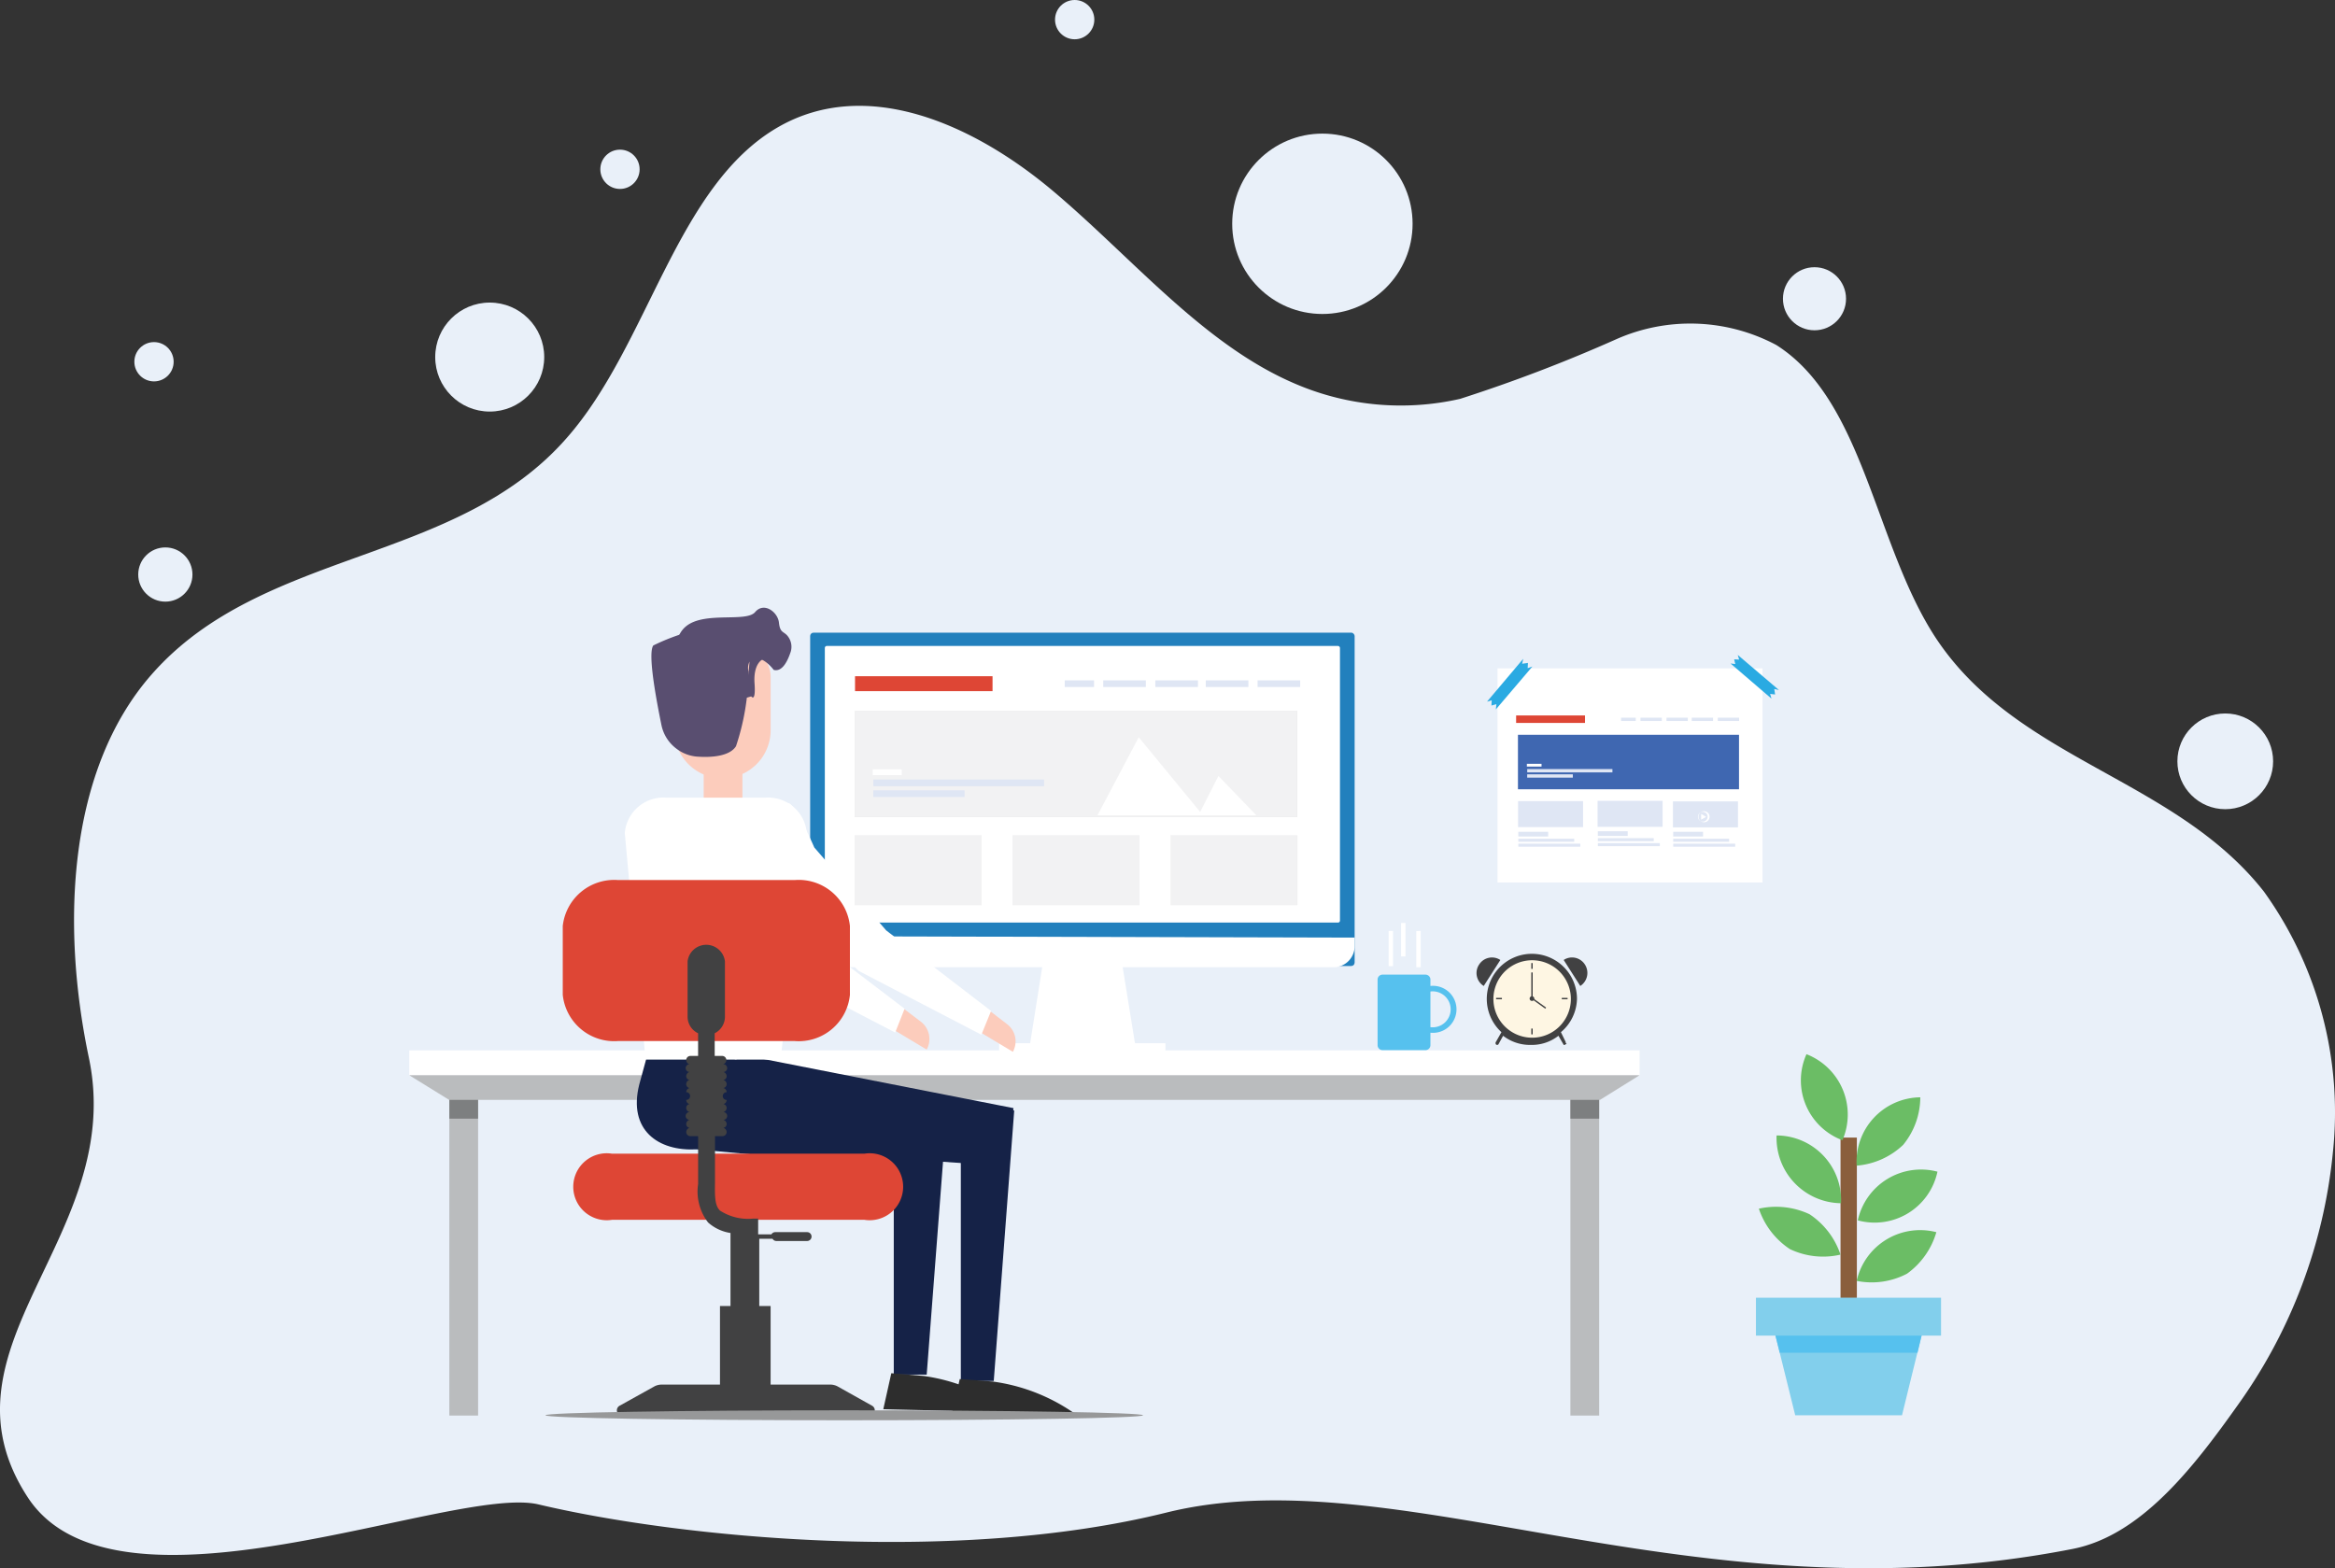 <svg xmlns="http://www.w3.org/2000/svg" width="530" height="356" viewBox="0 0 530 356">
  <rect x="0" y="0" width="530" height="356" fill="#333333" stroke="none"/>
  <g id="drupal-front-end-developer" transform="translate(-0.013)">
    <g id="Layer_2" data-name="Layer 2" transform="translate(0.013 0)">
      <g id="Layer_1" data-name="Layer 1">
        <path id="Path_38366" data-name="Path 38366" d="M470.476,331.416c15.408-3.011,27.295-18.317,37.357-32.493a118.12,118.12,0,0,0,21.7-57.521,85.9,85.9,0,0,0-15.66-59.215c-20.377-25.907-56.1-29.67-74.525-57.647-13.836-21.139-16.226-53.82-36.162-66.429A41.541,41.541,0,0,0,366.9,56.793a348.79,348.79,0,0,1-35.47,13.549,60.584,60.584,0,0,1-37.043-3.262c-21.005-8.782-37.168-28.6-55.344-43.909s-42.451-26.032-62.45-14.49c-23.144,13.361-29.307,49.3-47.86,70.443-25.156,28.918-69.18,25.091-94.336,53.82C15.526,154.461,13.765,189.4,20.179,219.886,28.733,260.408-15.857,285.5,6.218,319.56c19.936,30.988,96.726-2.823,116.033,1.756,32.326,7.653,94.839,13.675,142.384,1.882C317.212,310.088,384.567,348.29,470.476,331.416Z" transform="translate(-0.013 20.2)" fill="#e9f0f9"/>
        <circle id="Ellipse_90" data-name="Ellipse 90" cx="12.371" cy="12.371" r="12.371" transform="translate(98.786 68.687)" fill="#e9f0f9"/>
        <circle id="Ellipse_91" data-name="Ellipse 91" cx="7.159" cy="7.159" r="7.159" transform="translate(404.696 60.66)" fill="#e9f0f9"/>
        <circle id="Ellipse_92" data-name="Ellipse 92" cx="4.459" cy="4.459" r="4.459" transform="translate(136.265 33.973)" fill="#e9f0f9"/>
        <circle id="Ellipse_93" data-name="Ellipse 93" cx="10.864" cy="10.864" r="10.864" transform="translate(494.226 161.964)" fill="#e9f0f9"/>
        <circle id="Ellipse_94" data-name="Ellipse 94" cx="6.154" cy="6.154" r="6.154" transform="translate(31.376 124.268)" fill="#e9f0f9"/>
        <circle id="Ellipse_95" data-name="Ellipse 95" cx="20.472" cy="20.472" r="20.472" transform="translate(279.687 30.331)" fill="#e9f0f9"/>
        <circle id="Ellipse_96" data-name="Ellipse 96" cx="4.459" cy="4.459" r="4.459" transform="translate(239.472)" fill="#e9f0f9"/>
        <circle id="Ellipse_97" data-name="Ellipse 97" cx="4.459" cy="4.459" r="4.459" transform="translate(30.497 77.661)" fill="#e9f0f9"/>
        <rect id="Rectangle_2027" data-name="Rectangle 2027" width="279.257" height="5.715" transform="translate(92.896 238.442)" fill="#fff"/>
        <path id="Path_38367" data-name="Path 38367" d="M285.037,44.5H23.8L14.76,38.91H294.017Z" transform="translate(78.136 205.178)" fill="#babcbe"/>
        <rect id="Rectangle_2028" data-name="Rectangle 2028" width="6.531" height="71.777" transform="translate(101.988 249.566)" fill="#babcbe"/>
        <rect id="Rectangle_2029" data-name="Rectangle 2029" width="6.531" height="71.777" transform="translate(356.449 249.566)" fill="#babcbe"/>
        <rect id="Rectangle_2030" data-name="Rectangle 2030" width="6.531" height="4.27" transform="translate(356.449 249.672)" fill="#6e6f71" opacity="0.8"/>
        <rect id="Rectangle_2031" data-name="Rectangle 2031" width="6.531" height="4.27" transform="translate(101.988 249.672)" fill="#6e6f71" opacity="0.8"/>
        <path id="Path_38368" data-name="Path 38368" d="M61.724,37.845h0V36.4a1.13,1.13,0,0,0-1.13-1.13H50.86a1.13,1.13,0,0,0-1.13,1.13V51.283a1.13,1.13,0,0,0,1.13,1.13h9.733a1.13,1.13,0,0,0,1.13-1.13V48.457h0a5.338,5.338,0,1,0,0-10.613Zm0,9.357h0V39.1h0a4.082,4.082,0,1,1,0,8.1Z" transform="translate(262.956 185.976)" fill="#56c1ee"/>
        <path id="Path_38369" data-name="Path 38369" d="M52.956,41h1V33.4h-1ZM50.13,43.2h1V35.221h-1Zm6.28-7.975v8.226h1V35.221Z" transform="translate(265.062 176.12)" fill="#fff"/>
        <path id="Path_38370" data-name="Path 38370" d="M59.481,36.1l-1.13-6.845H41.333L40.14,36.1Z" transform="translate(212.232 154.292)" fill="#bfbdbe"/>
        <path id="Path_38371" data-name="Path 38371" d="M61.221,56.2H37.17l3.454-21.79H57.7Z" transform="translate(196.526 181.438)" fill="#fff"/>
        <rect id="Rectangle_2032" data-name="Rectangle 2032" width="123.584" height="75.67" rx="0.76" transform="translate(183.891 143.618)" fill="#2280bd"/>
        <rect id="Rectangle_2033" data-name="Rectangle 2033" width="116.928" height="62.797" rx="0.44" transform="translate(187.22 146.636)" fill="#fff"/>
        <rect id="Rectangle_2034" data-name="Rectangle 2034" width="37.741" height="1.696" transform="translate(226.787 236.814)" fill="#fff"/>
        <path id="Path_38372" data-name="Path 38372" d="M29.249,33.88v1.947a4.773,4.773,0,0,0,4.773,5.087H148.06a4.773,4.773,0,0,0,4.773-4.773V34.194Z" transform="translate(154.642 178.653)" fill="#fff"/>
        <path id="Path_38373" data-name="Path 38373" d="M88.348,52.671,84.768,67.114,36.6,62.656c-8.792.5-15.636-4.4-13.062-14.694L26.367,37.6Z" transform="translate(121.555 198.252)" fill="#152247"/>
        <path id="Path_38374" data-name="Path 38374" d="M91.086,50.448,90.018,63.7l-48.04-3.454c-10.047-.879-17.144-4.9-15.448-13.5l1.947-8.6Z" transform="translate(138.946 201.103)" fill="#152247"/>
        <path id="Path_38375" data-name="Path 38375" d="M2.512,0h3.7A2.575,2.575,0,0,1,8.792,2.575v13H0V2.512A2.575,2.575,0,0,1,2.512,0Z" transform="translate(168.516 187.139) rotate(180)" fill="#fcccbc"/>
        <path id="Path_38376" data-name="Path 38376" d="M32.16,41l8.164,4.9h0a4.961,4.961,0,0,0-1.256-6.28l-4.145-3.14Z" transform="translate(170.016 192.362)" fill="#fcccbc"/>
        <path id="Path_38377" data-name="Path 38377" d="M26.877,33.525s-4.835,11.743,0,16.013,17.646,17.52,17.646,17.52L72.467,81.565l2.135-5.4L50.614,57.89,34.35,39.051S29.2,27.308,28.07,29.192a19.781,19.781,0,0,0-1.193,4.333Z" transform="translate(130.726 152.826)" fill="#fff"/>
        <path id="Path_38378" data-name="Path 38378" d="M57.915,88.356H27.27L22.56,36.925a8.792,8.792,0,0,1,9.357-8.038H54.524a8.792,8.792,0,0,1,9.357,8.038Z" transform="translate(119.254 152.184)" fill="#fff"/>
        <path id="Path_38379" data-name="Path 38379" d="M31.509,23.38h7.6a7.1,7.1,0,0,1,7.1,7.1V42.47A10.927,10.927,0,0,1,35.277,53.4h0A10.927,10.927,0,0,1,24.35,42.47V30.476a7.1,7.1,0,0,1,7.1-7.1Z" transform="translate(128.714 123.275)" fill="#fcccbc"/>
        <path id="Path_38380" data-name="Path 38380" d="M25.088,37.361s-2.449-7.912,1.821-11.241,13.564-.754,15.574-3.14,5.149,0,5.4,2.386,1.068,1.947,1.947,3.014a3.893,3.893,0,0,1,.628,3.893c-.5,1.444-1.7,4.4-3.768,3.831,0,0-2.386-3.391-5.212-2.637S39.217,35.6,35.7,35.038s-5.275-5.024-6.97-2.261S26.03,37.487,25.088,37.361Z" transform="translate(128.92 115.966)" fill="#594e70"/>
        <path id="Path_38381" data-name="Path 38381" d="M35.27,41.081l8.164,4.9h0a4.9,4.9,0,0,0-1.319-6.28l-4.082-3.14Z" transform="translate(186.466 192.784)" fill="#fcccbc"/>
        <path id="Path_38382" data-name="Path 38382" d="M30.01,33.552s-4.9,11.806,0,16.076,17.709,17.52,17.709,17.52L75.6,81.655l2.2-5.4L54,57.98,37.671,39.141s-5.087-11.806-6.28-9.859a19.78,19.78,0,0,0-1.382,4.27Z" transform="translate(147.155 153.237)" fill="#fff"/>
        <path id="Path_38383" data-name="Path 38383" d="M39.743,101.385H32.27V39.97H44.453Z" transform="translate(170.6 210.664)" fill="#152247"/>
        <path id="Path_38384" data-name="Path 38384" d="M42.163,101.615H34.69V40.2H46.81Z" transform="translate(183.4 211.878)" fill="#152247"/>
        <path id="Path_38385" data-name="Path 38385" d="M49.756,30.028l-1.068.5s-2.072.942-1.758,5.4-.754,2.951-.754,2.951l-1.068.314.942-11.366,2.386,1.444a3.14,3.14,0,0,0-2.889,3.893,54.382,54.382,0,0,1-2.826,17.018c-1.444,2.324-5.652,2.575-8.54,2.386a8.792,8.792,0,0,1-4.9-1.758h0a8.917,8.917,0,0,1-3.454-5.275c-1.13-5.526-3.2-16.327-1.884-18.211a47.286,47.286,0,0,1,15.7-4.584,8.854,8.854,0,0,1,7.912,2.575l1.13,1.13v2.261" transform="translate(124.338 119.207)" fill="#594e70"/>
        <path id="Path_38386" data-name="Path 38386" d="M33.711,49.7,31.89,57.864l28.887.691a42.011,42.011,0,0,0-19.655-8.226Z" transform="translate(168.601 262.035)" fill="#2d2d2d"/>
        <path id="Path_38387" data-name="Path 38387" d="M36.181,49.91,34.36,57.885l28.886.565a42.137,42.137,0,0,0-19.593-7.975Z" transform="translate(181.666 263.144)" fill="#2d2d2d"/>
        <path id="Path_38388" data-name="Path 38388" d="M72.944,31.883H32.879A11.743,11.743,0,0,0,20.32,42.307V57.943A11.743,11.743,0,0,0,32.879,68.43H72.944A11.68,11.68,0,0,0,85.5,57.943V42.307A11.68,11.68,0,0,0,72.944,31.883Z" transform="translate(107.416 167.897)" fill="#de4635"/>
        <path id="Path_38389" data-name="Path 38389" d="M86.762,41.829H29.491a7.6,7.6,0,1,0,0,15.008H86.762a7.6,7.6,0,1,0,0-15.008Z" transform="translate(109.431 220.067)" fill="#de4635"/>
        <path id="Path_38390" data-name="Path 38390" d="M46.366,61.326a1,1,0,0,0,.754-.942.942.942,0,0,0-.942-.942h-1.7V54.293a4.207,4.207,0,0,0,2.323-3.768V37.966a4.27,4.27,0,0,0-8.478,0V50.525a4.145,4.145,0,0,0,2.386,3.768v5.149H38.956a.942.942,0,0,0-.942.942,1,1,0,0,0,.754.942.879.879,0,1,0,0,1.758,1,1,0,0,0-.754.942.879.879,0,0,0,.754.879.942.942,0,0,0-.754.942.879.879,0,0,0,.754.879.942.942,0,0,0-.754.942.879.879,0,0,1,0,1.758.942.942,0,0,0,.754.942.879.879,0,0,0-.754.879,1,1,0,0,0,.754.942.879.879,0,1,0,0,1.758,1,1,0,0,0-.754.942.879.879,0,0,0,.754.879,1,1,0,0,0-.754.942.942.942,0,0,0,.942.942h1.758V88.517a11.492,11.492,0,0,0,2.261,8.729,9.859,9.859,0,0,0,5.087,2.386V116.21H45.676v17.834H32.488a3.642,3.642,0,0,0-1.633.377l-7.912,4.4a1.193,1.193,0,0,0,.628,2.261H79.586a1.193,1.193,0,0,0,.565-2.261l-7.85-4.4a3.642,3.642,0,0,0-1.633-.377h-13.5V116.21H54.593v-15.26h3.014a1,1,0,0,0,.879.5h6.97a1,1,0,0,0,0-2.01H58.235a1,1,0,0,0-.879.5H54.341V96.367h-1.13a11.743,11.743,0,0,1-7.536-1.821c-1.13-1.13-1.193-3.014-1.13-6.28V77.653h1.7a.942.942,0,0,0,.942-.942,1,1,0,0,0-.754-.942.879.879,0,0,0,.754-.879,1,1,0,0,0-.754-.942.879.879,0,1,0,0-1.758,1,1,0,0,0,.754-.942.879.879,0,0,0-.754-.879.942.942,0,0,0,.754-.942.879.879,0,0,1,0-1.758.942.942,0,0,0-.754-.942.879.879,0,0,0,.754-.879.942.942,0,0,0-.754-.942.879.879,0,0,0,.754-.879,1,1,0,0,0-.754-.942.879.879,0,1,0,0-1.758Z" transform="translate(117.746 180.265)" fill="#414142"/>
        <path id="Path_38391" data-name="Path 38391" d="M72.87,44.165a9.545,9.545,0,1,1-9.545-9.545,9.545,9.545,0,0,1,9.545,9.545Z" transform="translate(284.38 182.547)" fill="#fef6e3"/>
        <path id="Path_38392" data-name="Path 38392" d="M56.288,36.615a.535.535,0,1,1-.565-.565A.565.565,0,0,1,56.288,36.615Z" transform="translate(291.978 190.1)" fill="#414142"/>
        <path id="Path_38393" data-name="Path 38393" d="M53.868,36.985a3.454,3.454,0,0,0,1.068,4.835l3.768-5.9a3.454,3.454,0,0,0-4.835,1.068Zm24.051,0a3.454,3.454,0,0,0-4.835-1.068l3.768,5.9A3.517,3.517,0,0,0,77.919,36.985ZM76.1,44.772a10.236,10.236,0,1,0-17.144,7.536l-1.256,2.2a.5.5,0,0,0,0,.565.377.377,0,0,0,.565,0l1.068-1.947a9.922,9.922,0,0,0,6.28,2.072,9.8,9.8,0,0,0,6.28-2.072l1.13,1.947s0,.314.5,0,0,0,0-.565l-1.068-2.2A10.173,10.173,0,0,0,76.1,44.772ZM65.862,53.563a8.792,8.792,0,1,1,6.257-2.553,8.792,8.792,0,0,1-6.257,2.553Z" transform="translate(281.844 182.003)" fill="#414142"/>
        <rect id="Rectangle_2035" data-name="Rectangle 2035" width="0.314" height="1.319" transform="translate(347.575 218.622)" fill="#414142"/>
        <rect id="Rectangle_2036" data-name="Rectangle 2036" width="0.314" height="5.84" transform="translate(347.575 220.752)" fill="#414142"/>
        <rect id="Rectangle_2037" data-name="Rectangle 2037" width="0.314" height="3.893" transform="translate(350.937 228.729) rotate(125.68)" fill="#414142"/>
        <rect id="Rectangle_2038" data-name="Rectangle 2038" width="0.314" height="1.319" transform="translate(355.812 226.527) rotate(90)" fill="#414142"/>
        <rect id="Rectangle_2039" data-name="Rectangle 2039" width="0.314" height="1.319" transform="translate(347.889 234.808) rotate(180)" fill="#414142"/>
        <rect id="Rectangle_2040" data-name="Rectangle 2040" width="0.314" height="1.319" transform="translate(339.588 226.841) rotate(-90)" fill="#414142"/>
        <rect id="Rectangle_2041" data-name="Rectangle 2041" width="60.159" height="48.605" transform="translate(339.904 151.725)" fill="#fff"/>
        <path id="Path_38394" data-name="Path 38394" d="M55.689,35.332l.126-1.193-1.13.314.063-1.193-1.068.314,8.226-9.733-.251,1.13,1.319-.188-.063,1.193,1.068-.377Z" transform="translate(283.842 125.709)" fill="#2aaae2"/>
        <path id="Path_38395" data-name="Path 38395" d="M62.47,25.647l1.068.126L63.286,24.7l1.13.063L64.1,23.7l9.357,7.975-1.068-.251.188,1.256-1.13-.126.314,1.068Z" transform="translate(330.335 124.972)" fill="#2aaae2"/>
        <rect id="Rectangle_2042" data-name="Rectangle 2042" width="50.175" height="12.371" transform="translate(344.547 166.8)" fill="#3f67b1"/>
        <rect id="Rectangle_2043" data-name="Rectangle 2043" width="14.757" height="5.903" transform="translate(344.57 181.858)" fill="#dfe6f4"/>
        <rect id="Rectangle_2044" data-name="Rectangle 2044" width="3.328" height="0.628" transform="translate(346.571 173.392)" fill="#fff"/>
        <rect id="Rectangle_2045" data-name="Rectangle 2045" width="19.341" height="0.754" transform="translate(346.651 174.584)" fill="#dfe6f4"/>
        <rect id="Rectangle_2046" data-name="Rectangle 2046" width="10.361" height="0.754" transform="translate(346.641 175.776)" fill="#dfe6f4"/>
        <rect id="Rectangle_2047" data-name="Rectangle 2047" width="3.328" height="0.754" transform="translate(367.954 162.916)" fill="#dfe6f4"/>
        <rect id="Rectangle_2048" data-name="Rectangle 2048" width="4.835" height="0.754" transform="translate(372.358 162.916)" fill="#dfe6f4"/>
        <rect id="Rectangle_2049" data-name="Rectangle 2049" width="4.835" height="0.754" transform="translate(378.27 162.916)" fill="#dfe6f4"/>
        <rect id="Rectangle_2050" data-name="Rectangle 2050" width="4.835" height="0.754" transform="translate(383.993 162.916)" fill="#dfe6f4"/>
        <rect id="Rectangle_2051" data-name="Rectangle 2051" width="4.835" height="0.754" transform="translate(389.905 162.916)" fill="#dfe6f4"/>
        <rect id="Rectangle_2052" data-name="Rectangle 2052" width="15.636" height="1.696" transform="translate(344.131 162.414)" fill="#de4635"/>
        <rect id="Rectangle_2053" data-name="Rectangle 2053" width="6.782" height="1.068" transform="translate(344.625 188.824)" fill="#dfe6f4"/>
        <rect id="Rectangle_2054" data-name="Rectangle 2054" width="12.685" height="0.691" transform="translate(344.631 190.393)" fill="#dfe6f4"/>
        <rect id="Rectangle_2055" data-name="Rectangle 2055" width="14.066" height="0.691" transform="translate(344.633 191.522)" fill="#dfe6f4"/>
        <rect id="Rectangle_2056" data-name="Rectangle 2056" width="14.757" height="5.903" transform="translate(362.621 181.796)" fill="#dfe6f4"/>
        <rect id="Rectangle_2057" data-name="Rectangle 2057" width="6.782" height="1.068" transform="translate(362.675 188.699)" fill="#dfe6f4"/>
        <rect id="Rectangle_2058" data-name="Rectangle 2058" width="12.685" height="0.691" transform="translate(362.681 190.267)" fill="#dfe6f4"/>
        <rect id="Rectangle_2059" data-name="Rectangle 2059" width="14.066" height="0.691" transform="translate(362.683 191.396)" fill="#dfe6f4"/>
        <rect id="Rectangle_2060" data-name="Rectangle 2060" width="14.757" height="5.903" transform="translate(379.728 181.921)" fill="#dfe6f4"/>
        <rect id="Rectangle_2061" data-name="Rectangle 2061" width="6.782" height="1.068" transform="translate(379.782 188.824)" fill="#dfe6f4"/>
        <rect id="Rectangle_2062" data-name="Rectangle 2062" width="12.685" height="0.691" transform="translate(379.788 190.393)" fill="#dfe6f4"/>
        <rect id="Rectangle_2063" data-name="Rectangle 2063" width="14.066" height="0.691" transform="translate(379.79 191.522)" fill="#dfe6f4"/>
        <path id="Path_38396" data-name="Path 38396" d="M61.41,29.45l1.13.691-1.13.628Z" transform="translate(324.717 155.296)" fill="#fff"/>
        <path id="Path_38397" data-name="Path 38397" d="M62.473,29.386a1.256,1.256,0,1,0,1.317.517,1.256,1.256,0,0,0-1.317-.517Zm0,2.323a1.1,1.1,0,0,1,0-2.2,1.1,1.1,0,1,1,0,2.2Z" transform="translate(324.032 154.795)" fill="#fff"/>
        <ellipse id="Ellipse_98" data-name="Ellipse 98" cx="67.821" cy="1.13" rx="67.821" ry="1.13" transform="translate(123.81 320.15)" fill="#979899"/>
        <rect id="Rectangle_2064" data-name="Rectangle 2064" width="6.656" height="1.507" transform="translate(241.671 154.447)" fill="#dfe6f4"/>
        <rect id="Rectangle_2065" data-name="Rectangle 2065" width="9.671" height="1.507" transform="translate(250.415 154.447)" fill="#dfe6f4"/>
        <rect id="Rectangle_2066" data-name="Rectangle 2066" width="9.671" height="1.507" transform="translate(262.239 154.447)" fill="#dfe6f4"/>
        <rect id="Rectangle_2067" data-name="Rectangle 2067" width="9.671" height="1.507" transform="translate(273.685 154.447)" fill="#dfe6f4"/>
        <rect id="Rectangle_2068" data-name="Rectangle 2068" width="9.671" height="1.507" transform="translate(285.446 154.447)" fill="#dfe6f4"/>
        <rect id="Rectangle_2069" data-name="Rectangle 2069" width="31.21" height="3.391" transform="translate(194.077 153.505)" fill="#de4635"/>
        <rect id="Rectangle_2070" data-name="Rectangle 2070" width="100.349" height="24.051" transform="translate(194.063 161.399)" fill="#f2f2f3" stroke="#ddd" stroke-miterlimit="10" stroke-width="0.05"/>
        <rect id="Rectangle_2071" data-name="Rectangle 2071" width="6.594" height="1.319" transform="translate(198.087 174.647)" fill="#fff"/>
        <rect id="Rectangle_2072" data-name="Rectangle 2072" width="38.746" height="1.507" transform="translate(198.233 176.968)" fill="#dfe6f4"/>
        <rect id="Rectangle_2073" data-name="Rectangle 2073" width="20.723" height="1.507" transform="translate(198.221 179.414)" fill="#dfe6f4"/>
        <path id="Path_38398" data-name="Path 38398" d="M39.62,44.389,48.977,26.68,62.918,43.635l4.145-8.164,8.6,8.917Z" transform="translate(209.495 140.681)" fill="#fff"/>
        <rect id="Rectangle_2074" data-name="Rectangle 2074" width="28.761" height="15.825" transform="translate(194.012 189.631)" fill="#f2f2f3" stroke="#ddd" stroke-miterlimit="10" stroke-width="0.02"/>
        <rect id="Rectangle_2075" data-name="Rectangle 2075" width="28.761" height="15.825" transform="translate(229.863 189.631)" fill="#f2f2f3" stroke="#ddd" stroke-miterlimit="10" stroke-width="0.02"/>
        <rect id="Rectangle_2076" data-name="Rectangle 2076" width="28.761" height="15.825" transform="translate(265.714 189.631)" fill="#f2f2f3" stroke="#ddd" stroke-miterlimit="10" stroke-width="0.02"/>
        <line id="Line_29" data-name="Line 29" y1="15.825" x2="28.761" transform="translate(194.012 189.631)" fill="none" stroke="#ddd" stroke-miterlimit="10" stroke-width="0.01"/>
        <line id="Line_30" data-name="Line 30" x1="28.761" y1="15.825" transform="translate(194.012 189.631)" fill="none" stroke="#ddd" stroke-miterlimit="10" stroke-width="0.01"/>
        <line id="Line_31" data-name="Line 31" y1="15.825" x2="28.761" transform="translate(229.863 189.631)" fill="none" stroke="#ddd" stroke-miterlimit="10" stroke-width="0.01"/>
        <line id="Line_32" data-name="Line 32" x1="28.761" y1="15.825" transform="translate(229.863 189.631)" fill="none" stroke="#ddd" stroke-miterlimit="10" stroke-width="0.01"/>
        <line id="Line_33" data-name="Line 33" y1="15.825" x2="28.761" transform="translate(265.714 189.631)" fill="none" stroke="#ddd" stroke-miterlimit="10" stroke-width="0.01"/>
        <line id="Line_34" data-name="Line 34" x1="28.761" y1="15.825" transform="translate(265.714 189.631)" fill="none" stroke="#ddd" stroke-miterlimit="10" stroke-width="0.01"/>
        <path id="Path_38399" data-name="Path 38399" d="M94.425,72.972H70.185L63.78,47.1h36.987Z" transform="translate(337.296 248.308)" fill="#82cfec"/>
        <path id="Path_38400" data-name="Path 38400" d="M64.01,48.04l1.444,5.777H96.727l1.382-5.777Z" transform="translate(338.509 253.271)" fill="#56c1ee"/>
        <rect id="Rectangle_2077" data-name="Rectangle 2077" width="3.705" height="36.422" transform="translate(417.765 258.24)" fill="#8a5e3c"/>
        <rect id="Rectangle_2078" data-name="Rectangle 2078" width="42.011" height="8.603" transform="translate(398.567 294.592)" fill="#82cfec"/>
        <path id="Path_38401" data-name="Path 38401" d="M85.145,42.806A14.569,14.569,0,0,1,67.06,53.858,14.694,14.694,0,0,1,85.145,42.806Z" transform="translate(354.622 223.171)" fill="#6bbd65"/>
        <path id="Path_38402" data-name="Path 38402" d="M85.105,44.984a17.646,17.646,0,0,1-6.656,9.42A17.207,17.207,0,0,1,67.02,56.036,14.757,14.757,0,0,1,85.105,44.984Z" transform="translate(354.41 234.731)" fill="#6bbd65"/>
        <path id="Path_38403" data-name="Path 38403" d="M81.486,39.71a17.081,17.081,0,0,1-3.893,10.8,17.332,17.332,0,0,1-10.55,4.71A14.632,14.632,0,0,1,81.486,39.71Z" transform="translate(354.383 209.389)" fill="#6bbd65"/>
        <path id="Path_38404" data-name="Path 38404" d="M82.015,54.527a17.457,17.457,0,0,1-11.492-1.256A17.709,17.709,0,0,1,63.49,44.1a17.9,17.9,0,0,1,11.492,1.256,17.708,17.708,0,0,1,7.033,9.168Z" transform="translate(335.739 230.28)" fill="#6bbd65"/>
        <path id="Path_38405" data-name="Path 38405" d="M78.771,56.475A14.82,14.82,0,0,1,64.139,41.09,14.694,14.694,0,0,1,78.771,56.475Z" transform="translate(339.111 216.666)" fill="#6bbd65"/>
        <path id="Path_38406" data-name="Path 38406" d="M66.279,38.15a14.506,14.506,0,0,0,8.164,19.53,14.694,14.694,0,0,0-8.164-19.53Z" transform="translate(343.756 201.16)" fill="#6bbd65"/>
      </g>
    </g>
  </g>
</svg>
